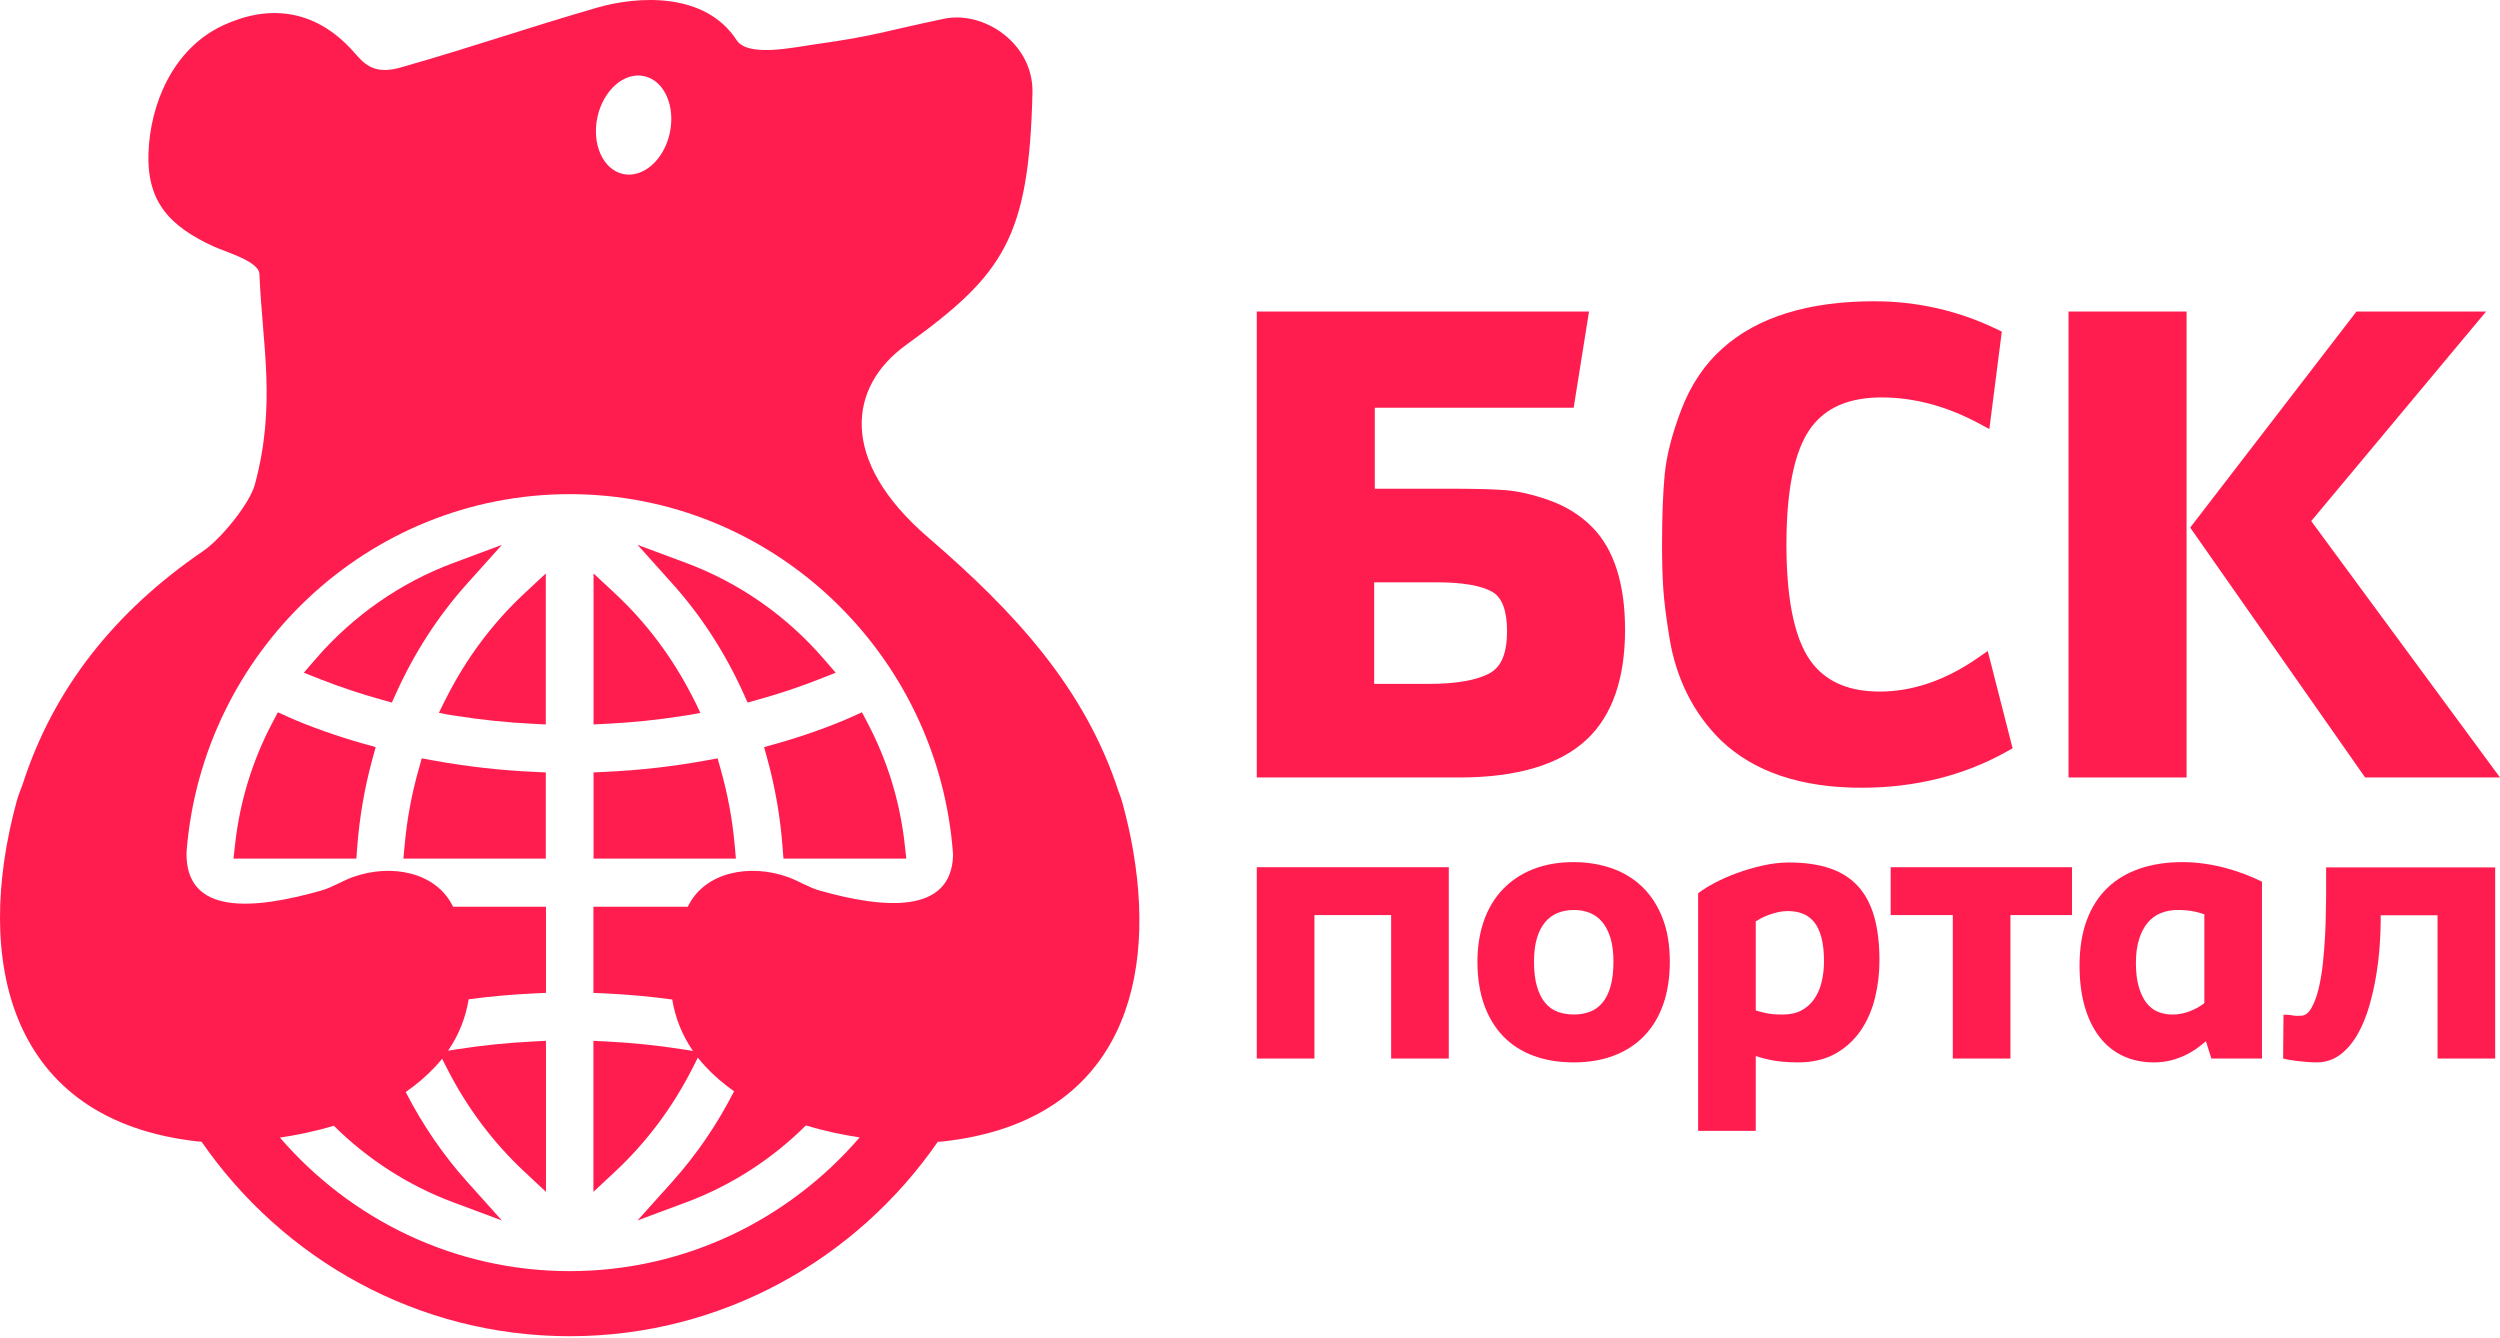 <svg width="142" height="76" viewBox="0 0 142 76" fill="none" xmlns="http://www.w3.org/2000/svg">
<path d="M85.6 35.851C85.6 37.087 85.283 37.865 84.631 38.228C83.9 38.636 82.731 38.844 81.158 38.844H78.053V33.076H81.591C83.087 33.076 84.161 33.263 84.784 33.632C85.326 33.953 85.6 34.699 85.6 35.851ZM87.967 28.405C87.03 28.076 86.176 27.884 85.43 27.834C84.71 27.784 83.725 27.759 82.422 27.759H78.088V23.158H89.385L90.256 17.695H71.385V44.161H82.89C86.172 44.161 88.61 43.431 90.135 41.994C91.573 40.642 92.303 38.551 92.303 35.778C92.303 33.157 91.675 31.192 90.435 29.939C89.762 29.259 88.932 28.743 87.967 28.405Z" fill="#FF1D50"/>
<path d="M112.356 37.358C110.52 38.635 108.642 39.281 106.775 39.281C105.099 39.281 103.87 38.787 103.017 37.77C101.99 36.55 101.469 34.249 101.469 30.928C101.469 27.54 102.011 25.217 103.083 24.02C103.937 23.048 105.18 22.575 106.884 22.575C108.722 22.575 110.578 23.072 112.402 24.051L112.995 24.37L113.703 18.836L113.398 18.689C111.228 17.643 108.891 17.112 106.45 17.112C102.719 17.112 99.823 18.011 97.846 19.781C96.832 20.679 96.042 21.851 95.5 23.264C94.971 24.648 94.651 25.899 94.551 26.983C94.454 28.036 94.404 29.363 94.404 30.928C94.404 31.937 94.429 32.8 94.478 33.495C94.527 34.203 94.641 35.101 94.826 36.237C95.012 37.385 95.356 38.461 95.844 39.436C96.335 40.416 96.979 41.298 97.762 42.063C99.622 43.841 102.303 44.744 105.73 44.744C108.779 44.744 111.561 44.05 114 42.68L114.316 42.502L112.904 36.977L112.356 37.358Z" fill="#FF1D50"/>
<path d="M124.197 17.695H117.493V44.161H124.197V17.695Z" fill="#FF1D50"/>
<path d="M131.277 29.597L141.21 17.695H133.847L124.403 29.967L134.339 44.161H142L131.277 29.597Z" fill="#FF1D50"/>
<path d="M71.385 60.125H74.659V51.976H79.017V60.125H82.291V49.258H71.385V60.125Z" fill="#FF1D50"/>
<path d="M91.644 54.609C91.644 55.167 91.588 55.643 91.479 56.026C91.373 56.401 91.219 56.713 91.021 56.952C90.826 57.186 90.59 57.359 90.32 57.463C89.765 57.679 89.026 57.676 88.474 57.469C88.204 57.368 87.968 57.2 87.774 56.972C87.576 56.739 87.418 56.428 87.305 56.049C87.19 55.666 87.131 55.185 87.131 54.62C87.131 54.103 87.188 53.654 87.299 53.283C87.41 52.917 87.565 52.612 87.764 52.376C87.96 52.143 88.198 51.969 88.472 51.857C88.751 51.744 89.062 51.686 89.398 51.686C89.725 51.686 90.03 51.742 90.303 51.852C90.571 51.961 90.806 52.132 91.001 52.361C91.2 52.594 91.357 52.897 91.471 53.263C91.585 53.636 91.644 54.089 91.644 54.609ZM93.261 50.355C92.77 49.887 92.183 49.535 91.515 49.307C90.853 49.083 90.134 48.968 89.377 48.968C88.529 48.968 87.76 49.102 87.088 49.367C86.415 49.633 85.836 50.016 85.366 50.506C84.895 50.996 84.531 51.598 84.287 52.295C84.043 52.987 83.919 53.77 83.919 54.62C83.919 55.538 84.046 56.36 84.297 57.064C84.549 57.772 84.916 58.378 85.386 58.864C85.856 59.35 86.436 59.723 87.112 59.972C87.782 60.218 88.549 60.344 89.388 60.344C90.229 60.344 90.996 60.215 91.664 59.961C92.337 59.706 92.918 59.329 93.388 58.842C93.859 58.356 94.225 57.751 94.473 57.043C94.72 56.339 94.846 55.524 94.846 54.62C94.846 53.673 94.704 52.836 94.425 52.128C94.145 51.421 93.754 50.825 93.261 50.355Z" fill="#FF1D50"/>
<path d="M100.99 51.812C101.171 51.77 101.356 51.748 101.543 51.748C101.87 51.748 102.163 51.8 102.416 51.904C102.662 52.004 102.875 52.166 103.051 52.383C103.228 52.605 103.365 52.899 103.459 53.257C103.555 53.625 103.603 54.08 103.603 54.609C103.603 55.016 103.557 55.41 103.469 55.777C103.382 56.138 103.242 56.46 103.054 56.734C102.87 57.005 102.627 57.223 102.335 57.384C102.043 57.544 101.682 57.626 101.266 57.626C100.86 57.626 100.531 57.597 100.286 57.541C100.08 57.493 99.892 57.444 99.727 57.394V52.329C99.811 52.278 99.908 52.225 100.014 52.166C100.148 52.094 100.298 52.027 100.462 51.968C100.626 51.908 100.803 51.855 100.99 51.812ZM105.526 50.327C105.106 49.871 104.563 49.53 103.91 49.312C103.266 49.097 102.493 48.989 101.614 48.989C101.134 48.989 100.631 49.048 100.12 49.163C99.613 49.278 99.124 49.422 98.667 49.588C98.208 49.755 97.784 49.942 97.408 50.141C97.029 50.34 96.727 50.529 96.509 50.699L96.453 50.743V64.232H99.727V59.982C99.819 60.01 99.912 60.039 100.008 60.069C100.178 60.118 100.364 60.164 100.564 60.206C100.765 60.248 100.992 60.28 101.256 60.306C101.509 60.33 101.802 60.344 102.126 60.344C102.954 60.344 103.672 60.175 104.259 59.842C104.844 59.512 105.326 59.067 105.698 58.523C106.064 57.981 106.336 57.356 106.503 56.666C106.67 55.98 106.753 55.27 106.753 54.558C106.753 53.601 106.653 52.764 106.456 52.07C106.256 51.367 105.942 50.782 105.526 50.327Z" fill="#FF1D50"/>
<path d="M107.39 51.976H110.919V60.125H114.192V51.976H117.69V49.258H107.39V51.976Z" fill="#FF1D50"/>
<path d="M121.32 54.697C121.32 54.182 121.38 53.728 121.499 53.349C121.615 52.975 121.779 52.66 121.984 52.413C122.186 52.17 122.434 51.987 122.724 51.868C123.016 51.747 123.348 51.686 123.71 51.686C124.093 51.686 124.43 51.721 124.712 51.791C124.931 51.846 125.096 51.892 125.207 51.931V56.977C124.997 57.147 124.733 57.296 124.421 57.423C123.824 57.662 123.124 57.709 122.556 57.465C122.314 57.362 122.099 57.193 121.92 56.965C121.738 56.731 121.591 56.426 121.484 56.058C121.375 55.686 121.32 55.228 121.32 54.697ZM127.483 49.646C127.143 49.516 126.78 49.401 126.407 49.3C126.027 49.198 125.626 49.116 125.219 49.059C124.804 48.998 124.38 48.968 123.961 48.968C123.083 48.968 122.274 49.089 121.56 49.329C120.842 49.569 120.219 49.938 119.71 50.423C119.199 50.911 118.802 51.531 118.529 52.266C118.256 52.998 118.118 53.867 118.118 54.847C118.118 55.715 118.217 56.496 118.412 57.17C118.607 57.848 118.89 58.429 119.252 58.898C119.616 59.371 120.066 59.734 120.587 59.978C121.107 60.22 121.692 60.344 122.325 60.344C122.705 60.344 123.056 60.3 123.369 60.214C123.676 60.13 123.963 60.019 124.221 59.887C124.474 59.757 124.708 59.609 124.917 59.447C125.052 59.341 125.179 59.239 125.299 59.142L125.605 60.126H128.481V50.081L128.399 50.04C128.129 49.908 127.82 49.776 127.483 49.646Z" fill="#FF1D50"/>
<path d="M132.123 49.269V50.954C132.115 51.154 132.111 51.46 132.108 51.868C132.104 52.276 132.088 52.732 132.061 53.224C132.034 53.718 131.991 54.237 131.934 54.765C131.877 55.285 131.794 55.77 131.686 56.205C131.58 56.633 131.442 56.992 131.277 57.275C131.126 57.532 130.951 57.668 130.745 57.691C130.562 57.71 130.403 57.706 130.273 57.682C130.12 57.653 129.976 57.638 129.846 57.638H129.703L129.681 60.118L129.783 60.15C129.805 60.157 129.878 60.174 130.005 60.196C130.124 60.217 130.268 60.239 130.439 60.26C130.608 60.281 130.793 60.3 130.993 60.317C131.205 60.335 131.398 60.344 131.58 60.344C132.095 60.344 132.554 60.19 132.945 59.889C133.325 59.594 133.651 59.208 133.916 58.74C134.177 58.281 134.395 57.753 134.566 57.17C134.734 56.592 134.868 56.004 134.964 55.421C135.06 54.838 135.128 54.271 135.166 53.739C135.204 53.192 135.222 52.745 135.222 52.37V51.987H138.452V60.126H141.726V49.269H132.123Z" fill="#FF1D50"/>
<path d="M31.002 43.873L30.311 43.84C28.395 43.753 26.475 43.534 24.603 43.192L23.956 43.074L23.777 43.712C23.376 45.136 23.118 46.528 22.988 47.968L22.915 48.767H31.002V43.873Z" fill="#FF1D50"/>
<path d="M16.399 40.736L15.782 40.457L15.465 41.061C14.333 43.21 13.623 45.528 13.353 47.953L13.263 48.767H20.242L20.292 48.09C20.421 46.409 20.708 44.744 21.146 43.14L21.34 42.434L20.641 42.24C19.228 41.847 17.524 41.243 16.399 40.736Z" fill="#FF1D50"/>
<path d="M25.364 39.614L25.143 40.048L24.93 40.488L25.458 40.591L25.936 40.665C27.348 40.889 28.797 41.039 30.241 41.11L31.002 41.148V32.572L29.787 33.705C27.991 35.378 26.503 37.366 25.364 39.614Z" fill="#FF1D50"/>
<path d="M26.525 33.159L28.51 30.947L25.738 31.98C22.744 33.096 20.045 34.979 17.934 37.426L17.256 38.21L18.217 38.589C19.321 39.023 20.481 39.411 21.664 39.739L22.258 39.905L22.515 39.338C23.555 37.045 24.904 34.965 26.525 33.159Z" fill="#FF1D50"/>
<path d="M44.1 42.24L43.4 42.434L43.594 43.14C44.033 44.743 44.32 46.408 44.448 48.091L44.5 48.767H51.478L51.387 47.953C51.118 45.528 50.408 43.21 49.276 41.061L48.959 40.457L48.342 40.736C47.217 41.243 45.512 41.847 44.1 42.24Z" fill="#FF1D50"/>
<path d="M42.208 39.338L42.465 39.905L43.059 39.739C44.242 39.411 45.401 39.023 46.505 38.589L47.467 38.21L46.788 37.426C44.678 34.979 41.979 33.096 38.984 31.98L36.213 30.947L38.197 33.159C39.818 34.965 41.168 37.045 42.208 39.338Z" fill="#FF1D50"/>
<path d="M33.713 41.148L34.474 41.11C35.918 41.039 37.367 40.889 38.78 40.665L39.258 40.591L39.78 40.493L39.572 40.048L39.352 39.614C38.212 37.366 36.724 35.377 34.929 33.705L33.713 32.572V41.148Z" fill="#FF1D50"/>
<path d="M40.939 43.712L40.759 43.074L40.112 43.192C38.24 43.534 36.32 43.753 34.404 43.84L33.713 43.873V48.767H41.8L41.727 47.968C41.598 46.528 41.339 45.137 40.939 43.712Z" fill="#FF1D50"/>
<path d="M33.936 6.644C34.273 5.11 35.464 4.073 36.597 4.326C37.732 4.58 38.378 6.029 38.042 7.563C37.707 9.097 36.515 10.135 35.381 9.881C34.248 9.627 33.601 8.179 33.936 6.644ZM15.9 64.615C16.867 64.474 17.909 64.26 18.96 63.942C20.892 65.856 23.207 67.346 25.735 68.288L28.506 69.321L26.521 67.109C25.165 65.595 24 63.889 23.045 62.028C23.654 61.605 24.226 61.122 24.741 60.567C24.874 60.425 24.996 60.281 25.114 60.135L25.153 60.219L25.374 60.654C26.512 62.9 28.001 64.89 29.797 66.563L31.012 67.696V59.119L30.253 59.157C28.809 59.229 27.36 59.379 25.946 59.601L25.469 59.676L25.45 59.68C26.079 58.764 26.456 57.773 26.62 56.76C27.846 56.596 29.085 56.484 30.321 56.427L31.012 56.395V51.501H25.733C25.724 51.481 25.714 51.462 25.705 51.443C24.741 49.528 22.215 49.042 20.047 49.816C19.419 50.041 18.885 50.402 18.243 50.584C14.427 51.67 10.5 52.029 10.596 48.383C11.482 37.031 20.904 28.068 32.359 28.068C43.873 28.068 53.332 37.124 54.135 48.558C54.05 51.941 50.204 51.621 46.558 50.584C45.916 50.402 45.382 50.041 44.753 49.816C42.586 49.042 40.059 49.528 39.096 51.443C39.086 51.462 39.078 51.481 39.068 51.501H33.706V56.395L34.398 56.427C35.662 56.486 36.929 56.601 38.183 56.772C38.349 57.787 38.729 58.778 39.362 59.697L39.25 59.676L38.772 59.601C37.358 59.379 35.91 59.229 34.467 59.157L33.706 59.119V67.696L34.922 66.563C36.718 64.89 38.206 62.9 39.344 60.654L39.565 60.219L39.636 60.072C39.768 60.24 39.908 60.405 40.059 60.567C40.557 61.105 41.109 61.572 41.695 61.985C40.736 63.864 39.565 65.584 38.197 67.109L36.212 69.321L38.984 68.288C41.52 67.343 43.843 65.846 45.778 63.923C46.824 64.243 47.863 64.46 48.828 64.604C44.822 69.256 38.924 72.2 32.359 72.2C25.799 72.2 19.905 69.26 15.9 64.615ZM64.372 48.38C64.359 48.301 64.345 48.222 64.331 48.142C64.33 48.138 64.33 48.135 64.329 48.132C64.258 47.726 64.177 47.319 64.081 46.911C63.981 46.469 63.871 46.028 63.75 45.585C63.694 45.38 63.621 45.177 63.537 44.964C61.627 39.095 57.652 34.771 52.727 30.535C47.587 26.113 48.212 21.936 51.465 19.593C57.008 15.599 58.445 13.515 58.644 5.272C58.711 2.483 55.899 0.59 53.623 1.065C50.202 1.78 49.749 2.036 46.297 2.517C45.109 2.682 42.485 3.273 41.839 2.279C40.071 -0.442 36.281 -0.257 33.866 0.448C29.422 1.746 27.175 2.57 22.726 3.841C21.152 4.29 20.612 3.532 20.056 2.91C17.85 0.446 15.166 0.265 12.638 1.457C9.813 2.787 8.522 5.928 8.433 8.71C8.343 11.528 9.7 12.873 12.123 13.994C12.827 14.32 14.708 14.838 14.736 15.566C14.895 19.574 15.705 22.971 14.478 27.514C14.183 28.605 12.558 30.605 11.547 31.294C6.495 34.74 3.026 39.141 1.283 44.557C1.149 44.9 1.024 45.236 0.953 45.491C-1.534 54.597 0.495 63.642 11.233 64.834C11.281 64.838 11.356 64.845 11.45 64.851C16.061 71.523 23.714 75.897 32.36 75.897C41.003 75.897 48.654 71.525 53.265 64.856C53.401 64.848 53.507 64.84 53.568 64.834C63.201 63.765 65.746 56.45 64.372 48.38Z" fill="#FF1D50"/>
</svg>
